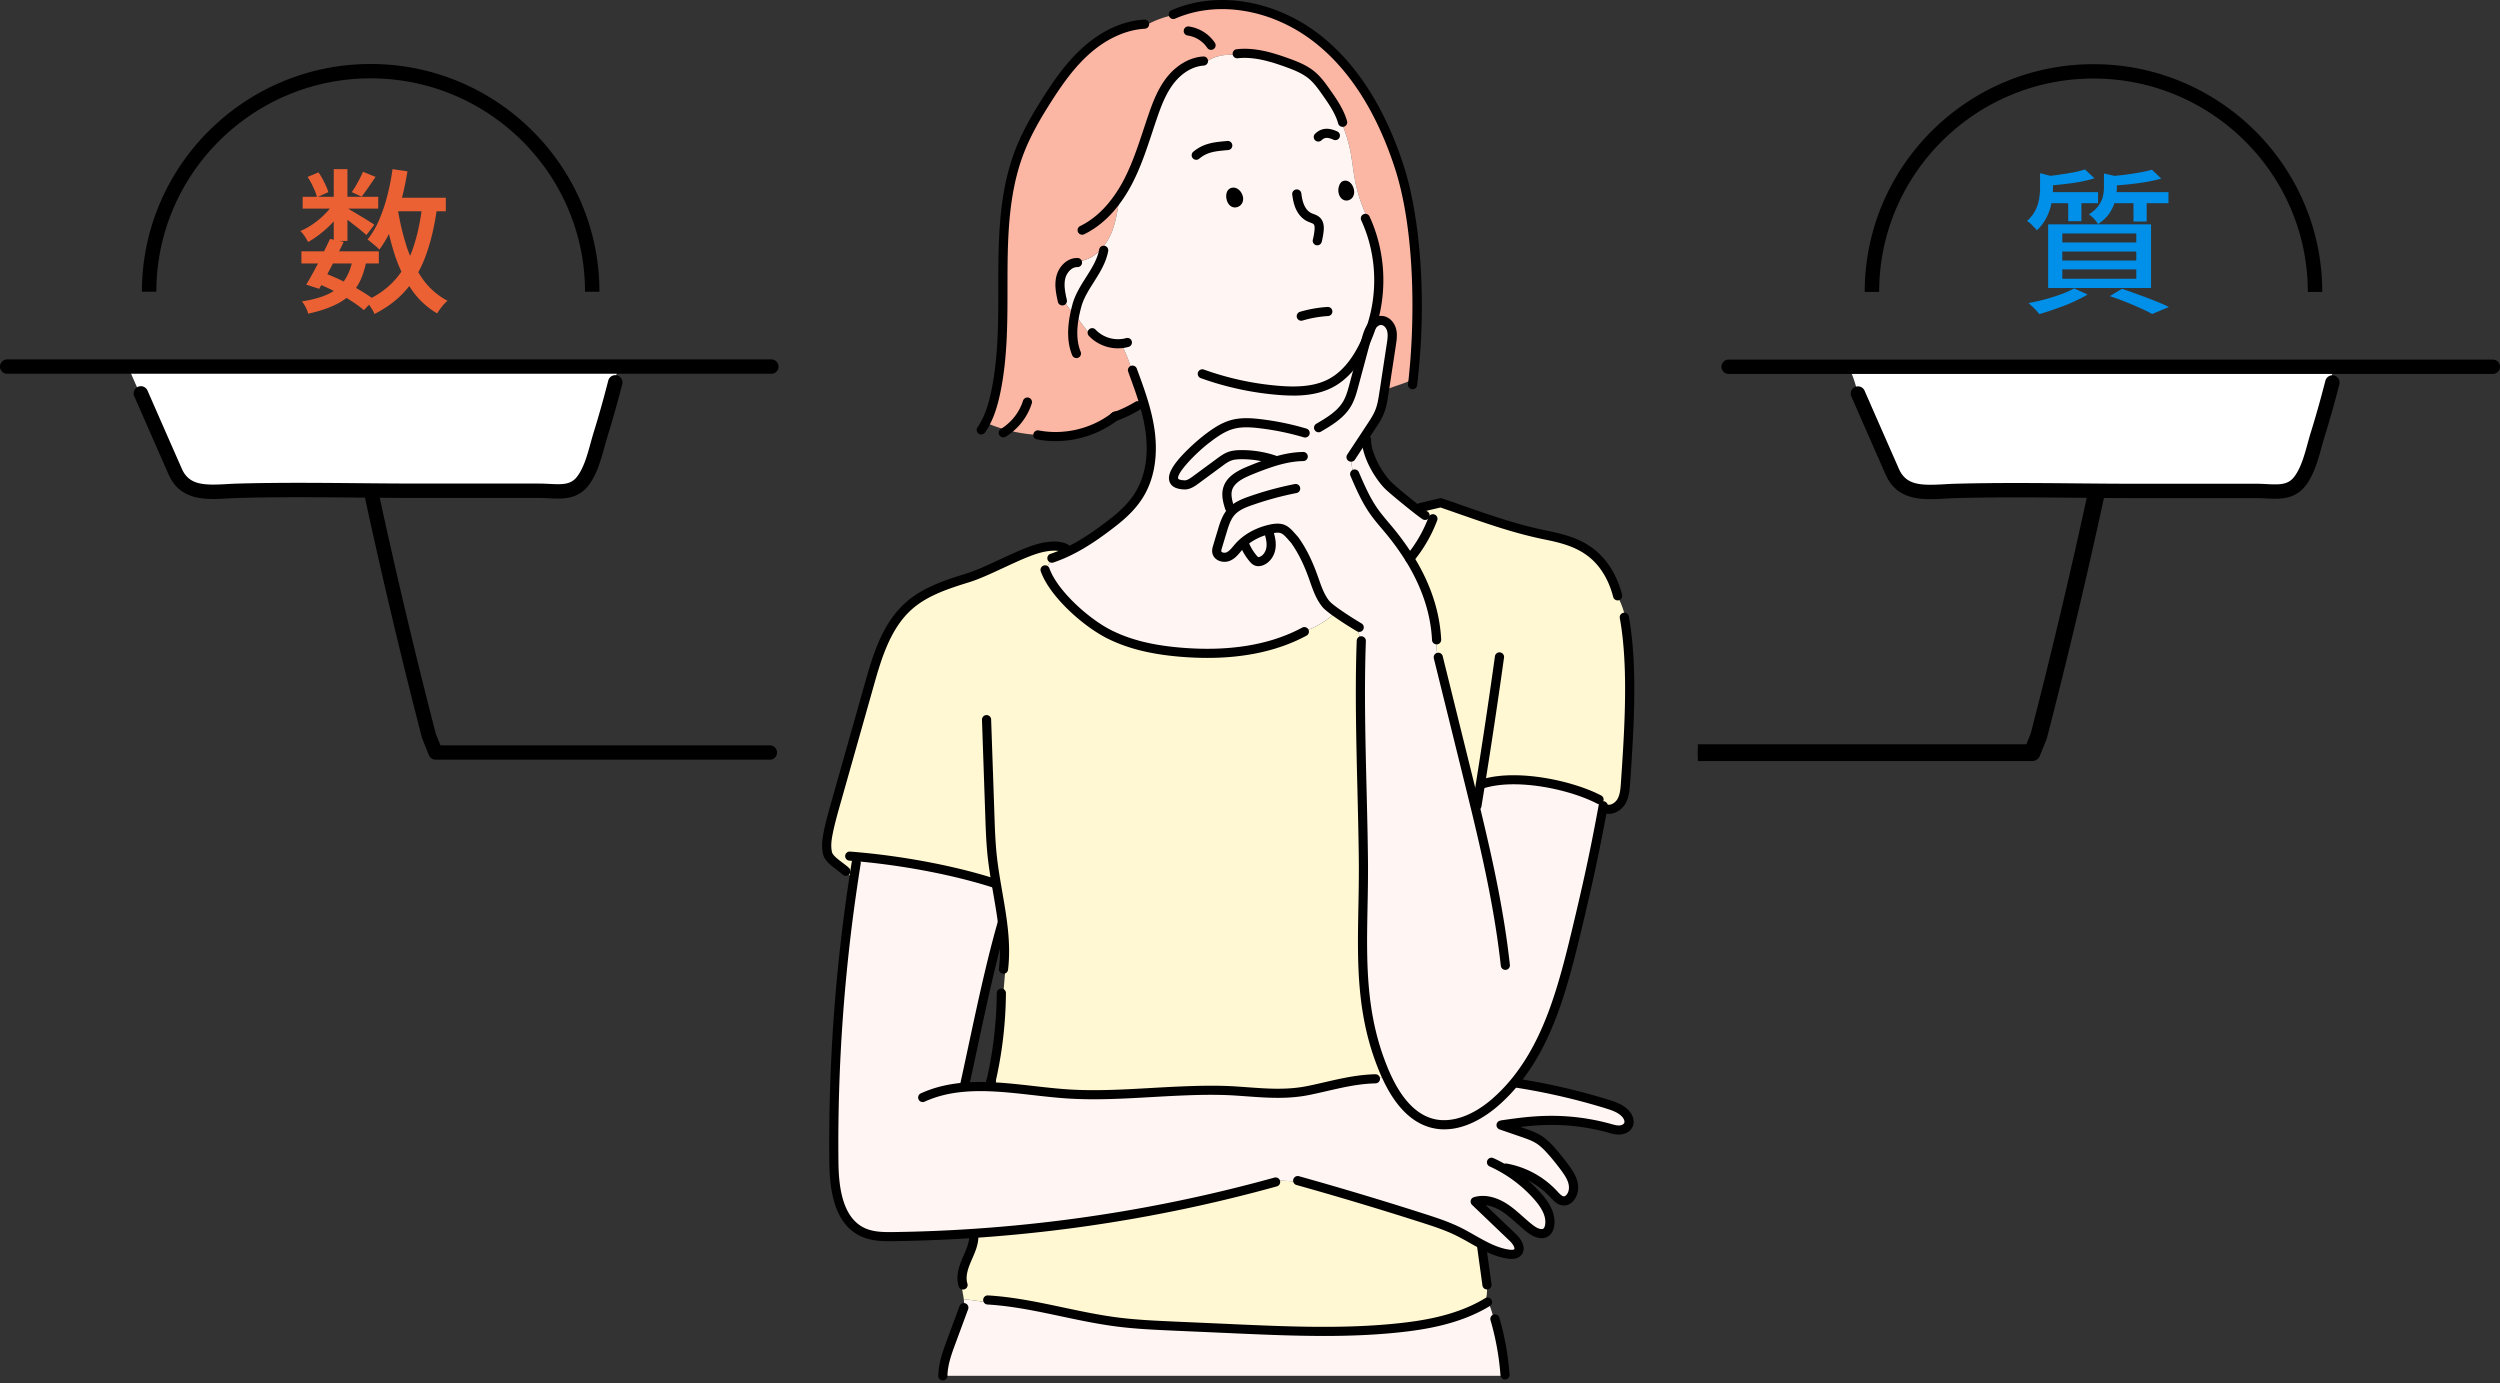 <svg width="403" height="223" fill="none" xmlns="http://www.w3.org/2000/svg"><rect width="100%" height="100%" fill="#333333" stroke="none"/><g clip-path="url(#clip0_1_992)"><path d="M246.311 174.907c4.29.746 8.536 1.768 12.701 3.047 1.071.331 2.178.702 2.961 1.504.48.488.812 1.231.535 1.86-.229.518-.823.801-1.395.838-.569.033-1.13-.133-1.68-.287a35.123 35.123 0 00-10.006-1.257c-2.064.037-4.113.261-6.155.551-.099.18-.181.375-.236.574l2.47.849c.883.305 1.78.617 2.566 1.121.779.5 1.429 1.176 2.046 1.867a36.34 36.34 0 012.193 2.728c.531.728 1.048 1.5 1.255 2.379.21.878.055 1.889-.594 2.518-.196.183-.436.334-.702.378-.705.111-1.285-.503-1.765-1.029a13.952 13.952 0 00-7.731-4.253l-.133.22a22.105 22.105 0 015.228 4.342c1.163 1.316 2.215 2.981 1.92 4.712-.067.383-.211.776-.51 1.026-.697.577-1.753.121-2.481-.419-1.406-1.044-2.599-2.356-4.046-3.345-1.444-.989-3.275-1.647-4.955-1.14 2.031 1.941 4.061 3.882 6.096 5.823.675.651 1.369 1.757.686 2.401-.339.319-.864.316-1.325.257-1.577-.206-3.02-.849-4.431-1.603-1.222-.654-2.422-1.393-3.655-2.007-1.868-.93-3.862-1.581-5.848-2.217a564.181 564.181 0 00-18.771-5.657 30.1 30.1 0 00-4.102-.353 14.776 14.776 0 00-.816.007l.008.191a242.14 242.14 0 01-48.836 8.297c-4.198.28-8.407.449-12.615.508-1.728.025-3.519.018-5.088-.71-3.936-1.823-4.623-7.017-4.671-11.34-.162-15.3.916-30.611 3.22-45.738.122-.82.247-1.636.38-2.452h.436a22.5 22.5 0 00-.008-.97c7.089.639 15.4 2.146 21.972 4.293l.155-.025c.366 2.172.775 4.341 1.045 6.51l-.111.015c-2.141 7.488-3.95 16.49-5.638 24.262l-.055-.012c-.214.692-.388 1.39-.513 2.1 1.488-.137 2.998-.144 4.523-.078 4.02.177 8.137.868 12.139 1.14 5.989.404 11.974-.18 17.955-.441 3.083-.136 6.173-.217 9.252-.022 4.025.257 7.794.724 11.786-.092 3.315-.677 6.49-1.629 9.876-1.835v-.069a17.936 17.936 0 012.754-.158c1.547 3.308 3.844 6.491 7.333 7.366 3.592.901 7.332-.977 10.123-3.407a27.063 27.063 0 003.434-3.61c.613.264 1.226.525 1.835.786l-.011.056zm-6.402 35.01c.388.864.676 1.772.864 2.699l.203-.037a44.093 44.093 0 011.639 9.05v.147h-90.622c.026-1.893.69-3.716 1.344-5.488.498-1.345.993-2.687 1.491-4.029.107-.033.177-.14.229-.239.406-.783.417-1.698.307-2.581a38.64 38.64 0 013.78.541l.078-.427c7.007.408 13.797 2.64 20.764 3.54 3.087.401 6.203.537 9.312.677 3.212.14 6.428.283 9.64.426 8.828.39 17.692.78 26.483-.147 4.763-.503 9.596-1.433 13.779-3.808.192-.11.384-.224.572-.338l.137.014z" fill="#FFF6F3"/><path d="M257.022 128.511c-4.7-2.18-12.144-3.544-17.132-2.393l.023.096a2.468 2.468 0 00-1.385.9c-.148.923-.299 1.849-.45 2.772l.129.026a9.84 9.84 0 00-.159.977l-.037.008c-.535-2.213-1.082-4.426-1.628-6.635-1.506-6.106-3.017-12.209-4.527-18.311l-.177.008a36.924 36.924 0 00-.24-2.802l.144-.018c-.232-4.79-1.894-9.069-4.164-12.804-.056-.092-.115-.183-.17-.275h.007a22.588 22.588 0 003.423-5.673 2.97 2.97 0 00-1.008-1.242l.048-.063c-.211-.14-.573-.408-1.023-.753.34-.228.683-.46 1.023-.691l2.521-.596c5.668 1.934 10.999 4.004 16.936 5.21 3.858.782 7.137 1.793 9.522 5.194.982 1.4 1.639 2.959 2.068 4.602l-.063.033a11.361 11.361 0 011.488 5.724c.982 7.675.339 17.049-.163 24.445-.07 1.004-.147 2.048-.653 2.923-.502.871-1.562 1.514-2.526 1.209l-.48-.088-.144.776-.136-.026c.081-.419-.048-.864-.273-1.232-.24-.389-.584-.709-.92-1.022l.126-.279z" fill="#FFF8D2"/><path d="M220.219 70.003a6.32 6.32 0 01.233 2l-.056.022c.425 2.154 1.891 4.654 3.249 6.095.632.672 3.412 2.948 5.051 4.209.45.345.812.614 1.023.753l-.048.063a2.97 2.97 0 011.008 1.242 22.5 22.5 0 01-3.423 5.669h-.007a41.932 41.932 0 00-3.087-4.301c-.901-1.107-1.868-2.162-2.688-3.33-1.303-1.853-2.204-3.945-3.101-6.026l-.166.044c-.24-.907-.425-1.826-.44-2.753h.023c.808-1.228 1.617-2.456 2.425-3.687h.004zm-15.544 16.259c.218.757.325 1.563.152 2.33-.185.799-.713 1.552-1.485 1.846-.236.088-.505.133-.749.055-.251-.084-.44-.286-.609-.492a8.746 8.746 0 01-1.37-2.272l-.451-.07c.156-.15.322-.294.491-.43 1.127-.915 2.5-1.544 3.962-1.9.07-.019.14-.033.207-.048a7.559 7.559 0 01-.148.981zm-31.036-43.943l.536-.258c1.266-.19 2.355-.864 3.238-1.79l.502.066c-.602 3.298-3.504 5.772-4.349 9.018-.089.342-.196.76-.296 1.235a5.397 5.397 0 01-2.108-3.415l-.17.026c-.136-.842-.184-1.691.022-2.515.31-1.228 1.359-2.367 2.625-2.367z" fill="#FFF6F3"/><path d="M167.307 70.106a24.903 24.903 0 01-4.929-.776 23.91 23.91 0 01-3.489-1.209c.798-1.518 1.271-3.202 1.625-4.885 2.692-12.823-.882-26.71 3.884-38.922 1.134-2.9 2.71-5.61 4.386-8.239 1.85-2.904 3.855-5.756 6.447-8.032 2.588-2.272 5.826-3.951 9.274-4.143l.133.228a15.44 15.44 0 014.523-1.705l-.022-.096c7.569-3.327 16.788-1.154 23.279 3.955 6.487 5.11 10.563 12.72 13.125 20.55 3.19 9.76 3.404 23.883 2.263 34.293-1.469.769-3.16 1.103-4.656 1.835.377-2.493.757-4.989 1.138-7.485.114-.757.229-1.54.037-2.282-.192-.743-.772-1.441-1.536-1.53-.44-.051-.82.089-1.145.342a9.934 9.934 0 01-.033-1.242c1.226-5.169.731-10.712-1.507-15.568l.296-.14a25.104 25.104 0 01-2.038-6.327c-.244-1.349-.377-2.716-.628-4.062a23.642 23.642 0 00-1.477-4.874l.174-.077c-.502-1.783-1.588-3.338-2.655-4.853-.672-.955-1.355-1.922-2.245-2.68-1.166-.992-2.625-1.573-4.068-2.091-2.577-.93-5.298-1.735-8.023-1.43l-.008.176a11.299 11.299 0 00-2.145.06c-1.255.165-2.507.653-3.367 1.576l-.059-.628c-2.075.18-3.943 1.474-5.224 3.117-1.307 1.68-2.09 3.698-2.784 5.709-1.215 3.51-2.23 7.11-3.917 10.421a23.247 23.247 0 01-1.389 2.379c-.314 1.853-.539 3.724-1.159 5.495-.425 1.203-1.093 2.379-1.975 3.305-.883.927-1.972 1.6-3.238 1.79l-.536.258c-1.266 0-2.315 1.14-2.625 2.367-.206.824-.158 1.673-.022 2.515l.17-.026a5.397 5.397 0 002.108 3.415c.03.022.063.048.096.07.044.162.148.32.248.463a43.593 43.593 0 001.716 2.29c.329.408.687.827 1.186.993l.166-.206a5.79 5.79 0 004.043 1.19 25.075 25.075 0 011.731 4.283l.092-.029c.676 1.83 1.355 3.669 1.902 5.544l-1.056.209a19.824 19.824 0 01-3.345 1.632c-.129.048-.262.1-.391.15h-.004c-3.456 2.655-8.064 3.747-12.347 2.927z" fill="#FCB7A4"/><path d="M204.823 85.28c-.067.016-.137.03-.207.049-1.462.356-2.835.985-3.962 1.9-.169.136-.335.28-.491.43l.451.07c.336.82.801 1.588 1.37 2.272.169.206.358.408.609.492.244.078.513.034.749-.055.772-.294 1.3-1.047 1.485-1.845.173-.768.066-1.574-.152-2.33a7.59 7.59 0 00.148-.982zm39.664 88.785a27.063 27.063 0 01-3.434 3.61c-2.791 2.429-6.531 4.308-10.123 3.407-3.489-.875-5.786-4.058-7.333-7.366a24.971 24.971 0 01-.513-1.155c-4.689-11.204-3.183-21.696-3.301-33.83-.114-11.264-.746-23.7-.354-34.985-.233-.945-.462-1.894-.691-2.842a54.546 54.546 0 01-3.474-2.268l-.31.408a13.827 13.827 0 01-4.711 2.724l.018.051c-5.892 3.173-12.856 3.856-19.535 3.346-4.116-.313-8.259-1.078-11.94-2.934-3.511-1.772-8.458-6.08-10.101-9.833a2.335 2.335 0 01.24-1.22c.258-.523.66-.953 1.089-1.354a21.603 21.603 0 002.274-.966c2.5-1.214 4.8-2.838 7.015-4.551 1.695-1.305 3.282-2.794 4.386-4.621 1.798-2.974 2.171-6.625 1.724-10.062-.195-1.503-.539-2.98-.963-4.436-.547-1.875-1.226-3.713-1.902-5.544l-.092.03a25.071 25.071 0 00-1.731-4.283 5.79 5.79 0 01-4.043-1.191l-.166.206c-.499-.166-.857-.585-1.186-.993a43.593 43.593 0 01-1.716-2.29c-.1-.143-.204-.302-.248-.463-.033-.022-.066-.048-.096-.07.1-.474.207-.893.296-1.235.845-3.246 3.747-5.72 4.349-9.018l-.502-.066c.882-.926 1.55-2.102 1.975-3.305.62-1.772.845-3.643 1.159-5.495a23.31 23.31 0 001.389-2.379c1.687-3.312 2.702-6.91 3.917-10.421.694-2.011 1.477-4.03 2.784-5.71 1.281-1.642 3.149-2.936 5.224-3.117l.059.63c.86-.924 2.112-1.412 3.367-1.578.709-.096 1.429-.1 2.145-.059l.008-.176c2.725-.305 5.446.5 8.023 1.43 1.443.518 2.902 1.099 4.068 2.091.89.758 1.573 1.724 2.245 2.68 1.067 1.515 2.153 3.07 2.655 4.853l-.174.077a23.641 23.641 0 011.477 4.874c.251 1.346.384 2.713.628 4.062a25.105 25.105 0 002.038 6.327l-.296.14c2.238 4.856 2.733 10.4 1.507 15.568a22.931 22.931 0 01-.521 1.856c-.362.533-.616 1.21-.782 1.82-.056.21-.111.419-.17.628a22.61 22.61 0 00.952-2.448 2.72 2.72 0 01.554-.614c.325-.254.705-.393 1.145-.342.764.089 1.344.787 1.536 1.53.192.742.077 1.525-.037 2.282a5621.602 5621.602 0 00-1.208 7.937c-.151.978-.302 1.96-.661 2.882-.343.882-.867 1.684-1.392 2.474-.269.412-.542.823-.812 1.235-.808 1.232-1.617 2.46-2.425 3.687h-.023c.015.927.2 1.846.44 2.754l.166-.045c.897 2.081 1.798 4.173 3.101 6.025.82 1.17 1.787 2.224 2.688 3.331a41.57 41.57 0 013.087 4.305c.055.091.114.183.17.275 2.27 3.735 3.932 8.014 4.164 12.804l-.144.018c.115.93.196 1.864.24 2.802l.177-.008c1.51 6.102 3.021 12.205 4.527 18.311.546 2.209 1.093 4.422 1.628 6.635l.037-.007c.037-.328.089-.655.159-.978l-.129-.026c.151-.923.302-1.849.45-2.772a2.468 2.468 0 011.385-.9l-.023-.096c4.988-1.151 12.432.213 17.132 2.393l-.126.279c.336.313.68.633.92 1.022.225.368.354.813.273 1.232l.136.026c-1.255 6.797-2.355 11.701-4.009 18.645-2.038 8.554-4.357 17.589-9.729 24.35zM217.228 31.552c.739-.32.082-1.912-.476-1.673-.118.051-.244.474-.266.654-.055.493.229 1.24.742 1.019zm-17.94 1.106c.868-.375.026-1.926-.631-1.643-.14.059-.218.232-.244.445-.066.58.27 1.46.875 1.198z" fill="#FFF6F3"/><path d="M160.584 142.396l-.155.025c-6.572-2.146-14.883-3.654-21.972-4.293.011.327.011.65.008.974h-.436a169.11 169.11 0 00-.38 2.448l-.163-.026a6.505 6.505 0 01-1.369-1.275c-.875-.75-2.463-1.662-2.714-2.687-.273-1.122-.103-2.305.129-3.438.329-1.599.775-3.172 1.219-4.745l5.383-19.031c1.314-4.636 2.791-9.543 6.42-12.727 2.655-2.33 6.14-3.437 9.518-4.488 2.991-.926 7.835-3.636 10.826-4.566 0 0 3.149-1.095 4.881-.154l.051-.055c.17.15.321.32.458.5-.738.364-1.495.687-2.274.966-.429.401-.831.831-1.089 1.353a2.335 2.335 0 00-.24 1.22c1.643 3.754 6.59 8.062 10.101 9.834 3.681 1.856 7.824 2.621 11.94 2.934 6.679.511 13.643-.173 19.535-3.346l-.018-.047a13.902 13.902 0 004.711-2.728l.31-.408a54.584 54.584 0 003.474 2.268c.229.948.458 1.897.691 2.842-.392 11.285.24 23.721.354 34.985.118 12.134-1.388 22.626 3.301 33.83.159.386.332.772.513 1.155a18.017 18.017 0 00-2.758.158v.069c-3.382.206-6.557 1.158-9.872 1.835-3.992.816-7.761.349-11.786.092-3.079-.195-6.169-.114-9.252.022-5.981.261-11.966.845-17.955.441-4.002-.272-8.119-.963-12.139-1.14a11.009 11.009 0 01-.074-.922 65.96 65.96 0 001.58-11.389 4.8 4.8 0 00.185-.853c.14-.963.221-1.933.299-2.904.092-1.11.184-2.22.273-3.334l-.284-.029c.229-2.287.099-4.573-.185-6.856-.27-2.169-.679-4.338-1.045-6.51zm-5.28 66.632c-.162-1.008-.424-2.015-.328-3.029h.103c.008-.993.369-2.011.768-2.941.325-.754.68-1.518.908-2.305.015-.64.03-1.283.048-1.923a242.14 242.14 0 0048.836-8.297l-.008-.191c.27-.011.543-.011.816-.007a30.1 30.1 0 014.102.353 564.181 564.181 0 0118.771 5.657c1.986.636 3.98 1.287 5.848 2.217 1.233.614 2.433 1.353 3.655 2.007.011.482.063.96.159 1.43h.015l.532 3.842h-.008c.211 1.481.395 3.091-.321 4.4-4.183 2.375-9.016 3.305-13.779 3.808-8.791.927-17.656.537-26.483.147-3.212-.143-6.428-.287-9.64-.426-3.109-.14-6.225-.276-9.312-.677-6.967-.9-13.757-3.132-20.764-3.54l-.078.427a38.616 38.616 0 00-3.781-.541 6.158 6.158 0 00-.059-.411z" fill="#FFF8D2"/><path d="M199.074 33.441c-.251 0-.498-.08-.712-.239-.539-.397-.753-1.22-.683-1.827v-.003c.081-.684.469-.942.69-1.034.687-.294 1.492.13 1.865.99.365.841.092 1.687-.654 2.006-.166.074-.34.107-.509.107h.003zm17.97-1.114c-.237 0-.469-.077-.669-.224-.513-.379-.686-1.121-.624-1.65v-.008c.019-.165.148-.996.702-1.239.628-.268 1.307.1 1.654.897.395.912.148 1.805-.587 2.125-.159.066-.318.1-.476.1zm-4.697 7.22a.734.734 0 01-.716-.912c.118-.47.203-.952.259-1.437.062-.548.022-.89-.13-1.051-.103-.107-.325-.191-.557-.28a5.874 5.874 0 01-.44-.18c-.775-.364-1.432-1.058-1.846-1.96-.365-.782-.513-1.635-.609-2.363a.735.735 0 01.639-.823.737.737 0 01.827.636c.081.617.199 1.327.484 1.937.269.584.672 1.026 1.133 1.242.107.048.218.092.332.133.344.128.772.287 1.108.643.628.662.602 1.588.528 2.232a12.674 12.674 0 01-.295 1.62.74.74 0 01-.717.56v.003zm-2.58 12.157a.74.74 0 01-.709-.526.738.738 0 01.498-.915 20.06 20.06 0 014.442-.783.737.737 0 01.782.687.736.736 0 01-.69.78 18.377 18.377 0 00-4.109.724.698.698 0 01-.211.029l-.003.004zm-16.932-25.942a.738.738 0 01-.477-1.302c1.662-1.378 3.305-1.532 5.21-1.709l.277-.026a.737.737 0 01.805.662.736.736 0 01-.665.802l-.281.025c-1.86.173-3.09.287-4.4 1.375a.74.74 0 01-.473.17l.004.003zm19.679-2.941a.735.735 0 01-.514-1.265c1.241-1.187 2.555-.823 3.563-.37a.729.729 0 01.369.97.737.737 0 01-.978.367c-.938-.419-1.421-.397-1.931.092a.748.748 0 01-.513.206h.004zm-38.993 34.9a.74.74 0 01-.683-.455c-.76-1.838-.856-4.132-.291-6.823.103-.485.21-.908.302-1.268.429-1.651 1.337-3.088 2.216-4.474.941-1.489 1.831-2.897 2.123-4.489a.737.737 0 01.86-.592.735.735 0 01.594.857c-.343 1.875-1.351 3.467-2.326 5.01-.856 1.353-1.665 2.633-2.034 4.059-.089.342-.192.746-.288 1.202-.506 2.397-.432 4.4.21 5.963a.735.735 0 01-.683 1.014v-.004zm6.698-1.569a6.527 6.527 0 01-3.995-1.371 6.105 6.105 0 01-.705-.648.735.735 0 01.04-1.04.74.74 0 011.045.04c.17.18.347.346.536.49a5.012 5.012 0 003.522 1.036c.292-.022.58-.073.864-.158a.738.738 0 01.915.5.734.734 0 01-.502.912c-.38.11-.768.18-1.155.21a5.775 5.775 0 01-.562.025l-.003.004zm-8.968-6.919a.736.736 0 01-.72-.573c-.096-.43-.196-.89-.27-1.342-.181-1.106-.17-2 .033-2.808.366-1.452 1.632-2.923 3.342-2.923h.055a.74.74 0 01.739.735.74.74 0 01-.739.736h-.055c-.909 0-1.684.919-1.909 1.812-.151.61-.155 1.316-.007 2.217.066.415.158.83.254 1.253a.736.736 0 01-.72.897l-.003-.004zm3.19-11.399a.734.734 0 01-.325-1.393c2.208-1.07 4.161-2.879 5.815-5.371.472-.706.912-1.46 1.347-2.308 1.274-2.5 2.182-5.243 3.057-7.89.27-.812.539-1.628.82-2.436.657-1.908 1.481-4.1 2.898-5.919 1.544-1.978 3.637-3.217 5.745-3.4l.141-.011a.741.741 0 01.797.672.738.738 0 01-.676.794l-.136.011c-1.695.147-3.412 1.18-4.7 2.835-1.281 1.643-2.049 3.698-2.67 5.495-.277.805-.546 1.61-.812 2.42-.893 2.701-1.82 5.495-3.146 8.094-.461.9-.93 1.706-1.432 2.456-1.794 2.712-3.951 4.69-6.399 5.881a.72.72 0 01-.324.074v-.004zm41.986-17.384a.737.737 0 01-.709-.537c-.476-1.683-1.528-3.18-2.547-4.628-.635-.904-1.296-1.842-2.119-2.544-1.09-.926-2.493-1.474-3.84-1.96-2.474-.892-5.118-1.679-7.691-1.389a.735.735 0 01-.816-.647.739.739 0 01.65-.812c2.876-.324 5.715.515 8.359 1.47 1.473.53 3.02 1.136 4.297 2.224.968.824 1.68 1.838 2.371 2.816 1.041 1.474 2.219 3.15 2.761 5.077a.736.736 0 01-.712.934l-.004-.004zM195.22 8.036a.73.73 0 01-.617-.33 4.6 4.6 0 00-3.157-1.982.735.735 0 11.207-1.456 6.1 6.1 0 014.183 2.628.732.732 0 01-.613 1.14h-.003z" fill="#000"/><path d="M227.707 62.743c-.03 0-.056 0-.085-.004a.733.733 0 01-.65-.812l.099-.879c1.027-9.381 1.06-23.913-2.23-33.985-2.942-8.988-7.277-15.785-12.881-20.2-6.812-5.363-15.655-6.878-22.522-3.86a.74.74 0 01-.975-.375.734.734 0 01.377-.97c7.362-3.239 16.799-1.647 24.035 4.05 5.838 4.6 10.338 11.632 13.369 20.9 2.205 6.741 3.966 19.372 2.297 34.602l-.1.886a.736.736 0 01-.731.65l-.003-.003z" fill="#000"/><path d="M208.452 63.765c-.867 0-1.698-.048-2.466-.11a48.44 48.44 0 01-12.424-2.699.733.733 0 01-.443-.94.737.737 0 01.945-.442 46.963 46.963 0 0012.04 2.617c2.396.195 5.468.254 7.971-1.029 1.957-1 3.633-2.867 4.985-5.547.162-.32.288-.584.395-.834.354-.772.664-1.566.926-2.379.192-.58.359-1.187.506-1.797 1.204-5.077.687-10.437-1.458-15.094a.734.734 0 01.362-.974.74.74 0 01.978.36c2.282 4.952 2.832 10.65 1.554 16.042a26.27 26.27 0 01-.535 1.915 24.328 24.328 0 01-.982 2.526 17.09 17.09 0 01-.425.897c-1.495 2.963-3.389 5.047-5.626 6.194-1.998 1.026-4.243 1.301-6.303 1.301v-.007zm-50.271 6.267a.732.732 0 01-.606-1.15c.24-.35.458-.706.657-1.096.658-1.253 1.137-2.701 1.558-4.701 1.138-5.426 1.141-11.168 1.141-16.723 0-7.48.004-15.215 2.777-22.317 1.233-3.154 2.942-6 4.452-8.367 1.809-2.841 3.862-5.8 6.583-8.19 2.101-1.845 5.494-4.091 9.722-4.327a.74.74 0 01.779.695.737.737 0 01-.698.776c-2.972.165-6.107 1.57-8.828 3.959-2.581 2.268-4.56 5.124-6.31 7.874-1.469 2.305-3.134 5.073-4.323 8.11-2.673 6.844-2.673 14.439-2.677 21.784 0 5.628 0 11.447-1.174 17.023-.45 2.14-.971 3.706-1.691 5.077a10.54 10.54 0 01-.753 1.254.743.743 0 01-.609.32zm3.551.468a.747.747 0 01-.635-.357.73.73 0 01.255-1.008 6.2 6.2 0 00.583-.393 8.284 8.284 0 002.976-4.15.741.741 0 01.927-.482.736.736 0 01.484.923 9.755 9.755 0 01-4.209 5.363.754.754 0 01-.381.107v-.004zm17.929-2.589a.736.736 0 01-.591-.29.728.728 0 01.144-1.026h.008c.048-.04.1-.077.151-.12a.744.744 0 011.038.106.734.734 0 01-.107 1.033c-.063.051-.13.099-.192.147a.748.748 0 01-.447.147l-.004.003z" fill="#000"/><path d="M170.139 71.11c-.997 0-1.993-.092-2.972-.28a.74.74 0 01-.587-.86.742.742 0 01.864-.585c4.076.78 8.47-.26 11.756-2.786a.746.746 0 011.037.132.738.738 0 01-.133 1.033c-2.828 2.173-6.398 3.346-9.965 3.346z" fill="#000"/><path d="M169.574 90.714a.734.734 0 01-.228-1.434c.136-.044.269-.092.402-.14a20.491 20.491 0 002.212-.94c2.617-1.272 4.951-2.974 6.889-4.474 1.961-1.511 3.297-2.915 4.205-4.419 1.953-3.231 1.961-6.995 1.625-9.587-.174-1.338-.48-2.753-.942-4.327-.535-1.834-1.214-3.672-1.868-5.451l-.015-.044a.74.74 0 011.389-.507l.014.043c.665 1.802 1.352 3.666 1.902 5.548.48 1.647.801 3.132.986 4.547.365 2.823.347 6.944-1.824 10.535-1.008 1.666-2.459 3.199-4.567 4.823-1.998 1.544-4.409 3.305-7.145 4.632a22.38 22.38 0 01-2.348.996c-.14.056-.303.11-.461.162a.713.713 0 01-.229.037h.003zm21.404-11.819h-.071c-1.318-.04-2.123-.474-2.388-1.29-.34-1.051.38-2.466 2.27-4.452a32.675 32.675 0 013.223-2.933c1.307-1.004 2.722-2.018 4.368-2.485 1.614-.46 3.279-.353 4.841-.165 2.492.294 4.973.805 7.376 1.518a.738.738 0 01.499.915.741.741 0 01-.92.496 42.855 42.855 0 00-7.133-1.466c-1.41-.17-2.898-.269-4.26.121-1.4.397-2.629 1.283-3.873 2.235-2.16 1.658-5.273 4.878-4.985 5.768.022.066.248.246 1.03.272.447.03 1.038-.42 1.503-.765l3.688-2.716c.554-.408 1.182-.872 1.935-1.125.628-.213 1.274-.254 1.879-.265a17.213 17.213 0 015.675.882.732.732 0 01.462.934.74.74 0 01-.938.46 14.876 14.876 0 00-1.839-.493 15.41 15.41 0 00-3.337-.313c-.48.011-.99.04-1.433.188-.535.18-1.041.551-1.529.912l-3.681 2.713c-.601.448-1.421 1.062-2.366 1.062l.004-.008zm26.808-4.47a.739.739 0 01-.617-1.14l.262-.4 2.164-3.286.812-1.236c.469-.705.997-1.503 1.322-2.338.329-.845.469-1.76.62-2.723v-.037c.026-.144.048-.287.074-.43.373-2.478.753-4.974 1.134-7.47.103-.68.21-1.382.051-1.989-.114-.448-.465-.93-.904-.981-.133-.015-.344-.015-.606.19a1.937 1.937 0 00-.398.45c-.27.396-.506.948-.68 1.599-.055.209-.111.422-.17.635l-.24.894c-.546 2.033-1.093 4.07-1.643 6.106-.273 1.029-.587 2.202-1.211 3.246-1.141 1.907-3.086 3.047-4.803 4.054a.737.737 0 11-.75-1.268c1.566-.919 3.338-1.956 4.287-3.54.521-.871.805-1.934 1.052-2.875.55-2.04 1.097-4.073 1.647-6.106l.244-.9c.059-.214.114-.42.169-.625.155-.566.432-1.379.887-2.044.217-.32.457-.58.708-.78.506-.393 1.09-.566 1.688-.492 1.159.132 1.923 1.14 2.163 2.077.233.897.096 1.787-.022 2.573-.38 2.496-.76 4.992-1.137 7.485-.026.147-.044.28-.063.411l-.007.037c-.155 1.007-.314 2.044-.702 3.04-.384.982-.956 1.85-1.465 2.614l-.809 1.231c-.72 1.1-1.444 2.195-2.164 3.29l-.262.401a.728.728 0 01-.616.331l-.015-.004z" fill="#000"/><path d="M198.199 82.582a.736.736 0 01-.705-.525c-.292-.967-.653-2.173-.325-3.375.499-1.856 2.271-2.805 4.117-3.555a51.822 51.822 0 013.26-1.224c2.082-.687 3.84-1.022 5.523-1.047h.011c.403 0 .732.32.739.724a.737.737 0 01-.727.746c-1.533.026-3.146.335-5.084.974a49.3 49.3 0 00-3.165 1.188c-1.491.606-2.913 1.334-3.245 2.573-.218.801.067 1.739.314 2.57a.734.734 0 01-.495.915.723.723 0 01-.214.033l-.004.004zm4.66 8.688a1.67 1.67 0 01-.491-.074c-.436-.147-.728-.449-.957-.728a9.547 9.547 0 01-1.484-2.46.74.74 0 011.37-.555c.306.75.727 1.449 1.255 2.081.048.059.196.239.277.265.019.007.107.007.255-.048.476-.18.879-.702 1.023-1.324.125-.55.077-1.194-.141-1.963l-.011-.044a.75.75 0 01.465-.944.73.73 0 01.931.452c.015.048.029.1.04.15.285 1 .336 1.875.155 2.673-.254 1.106-1 2.01-1.942 2.371a2.12 2.12 0 01-.745.143v.004z" fill="#000"/><path d="M219.104 101.86a.736.736 0 01-.377-.103l-.081-.048a55.88 55.88 0 01-3.814-2.474c-1.17-.842-1.536-1.231-1.709-1.456-.949-1.183-1.448-2.599-1.928-3.966-.066-.195-.136-.39-.206-.581-.849-2.367-1.765-4.19-2.876-5.738l-.229-.261c-1.163-1.327-1.37-1.566-2.902-1.232l-.037.008-.141.033c-1.421.345-2.691.955-3.681 1.757a7.122 7.122 0 00-.893.853 10.15 10.15 0 00-.262.305c-.432.514-.923 1.095-1.647 1.415a2.335 2.335 0 01-1.964-.044c-.484-.246-.812-.654-.919-1.15-.107-.49.025-.938.125-1.265.251-.842.506-1.691.761-2.533.321-1.073.723-2.408 1.654-3.419.941-1.022 2.248-1.536 3.404-1.937a53.155 53.155 0 017.336-1.993.736.736 0 11.284 1.445 51.937 51.937 0 00-7.133 1.941c-1.03.357-2.093.772-2.802 1.54-.65.706-.975 1.67-1.329 2.85-.255.841-.51 1.687-.761 2.528-.051.177-.125.412-.099.534.007.025.018.091.144.154.195.1.487.103.694.011.413-.184.753-.588 1.115-1.018.092-.11.184-.217.277-.324.151-.176.324-.356.539-.562a7.32 7.32 0 01.539-.47c1.155-.938 2.625-1.648 4.249-2.041.056-.015.122-.03.185-.044l.037-.007c2.389-.526 3.12.312 4.334 1.702l.251.283.045.055c1.2 1.669 2.182 3.613 3.086 6.128l.211.592c.461 1.308.897 2.547 1.691 3.54.088.11.391.437 1.417 1.176a54.513 54.513 0 003.423 2.235c.114.074.199.121.273.165l.093.056a.734.734 0 01-.377 1.367v-.007zm12.476 2.014a.74.74 0 01-.739-.698c-.203-4.169-1.569-8.363-4.058-12.458l-.169-.276a40.96 40.96 0 00-3.028-4.22 55.11 55.11 0 00-.845-1.011c-.635-.75-1.293-1.53-1.876-2.36-1.344-1.908-2.271-4.058-3.168-6.14a.741.741 0 01.384-.973.736.736 0 01.968.378l.007.019c.868 2.01 1.765 4.091 3.02 5.874.546.78 1.182 1.53 1.794 2.257.288.342.58.684.861 1.033a42.04 42.04 0 013.142 4.382l.177.283c2.618 4.305 4.054 8.727 4.268 13.146a.737.737 0 01-.702.768h-.036v-.004zm-36.955 2.18c-1.285 0-2.603-.051-3.958-.154-5.017-.383-8.898-1.338-12.217-3.011-3.692-1.864-8.735-6.29-10.445-10.197a6.258 6.258 0 01-.232-.585.733.733 0 01.45-.937.74.74 0 01.942.448c.055.158.118.32.192.482 1.532 3.5 6.284 7.723 9.761 9.477 3.139 1.584 6.846 2.492 11.664 2.856 7.594.581 14.03-.515 19.129-3.261a.74.74 0 011 .298.732.732 0 01-.299.996c-4.43 2.386-9.795 3.588-15.983 3.588h-.004zm38.217 75.999a8.431 8.431 0 01-2.093-.258c-3.15-.79-5.782-3.404-7.824-7.771a28.852 28.852 0 01-.528-1.187c-3.758-8.984-3.596-17.568-3.422-26.655.044-2.412.092-4.904.066-7.448-.037-3.705-.133-7.624-.225-11.418-.192-7.87-.391-16.009-.129-23.6l.015-.434c.011-.404.35-.739.756-.717a.737.737 0 01.72.754l-.014.441c-.263 7.554-.063 15.671.129 23.523.092 3.798.188 7.724.225 11.44.026 2.566-.022 5.069-.07 7.488-.17 8.929-.329 17.362 3.312 26.067.144.353.306.717.498 1.125 1.846 3.948 4.15 6.29 6.845 6.966 2.825.71 6.273-.474 9.459-3.25a26.822 26.822 0 003.342-3.51c5.095-6.411 7.354-14.69 9.588-24.064 1.669-6.999 2.743-11.8 4.002-18.608l.144-.775c.015-.081.03-.151.041-.225l.033-.183a.742.742 0 01.861-.589c.402.074.664.46.59.857l-.029.169-.045.243-.144.768c-1.255 6.797-2.381 11.811-4.017 18.682-2.274 9.546-4.585 17.99-9.869 24.637a27.853 27.853 0 01-3.526 3.705c-1.761 1.533-5.01 3.823-8.698 3.823l.007.004z" fill="#000"/><path d="M242.667 156.346a.74.74 0 01-.735-.654c-.938-8.573-2.784-16.899-4.645-24.622-.535-2.21-1.081-4.423-1.628-6.632-1.477-5.992-2.957-11.976-4.441-17.961l-.085-.349a.736.736 0 01.539-.89.739.739 0 01.893.537l.085.349 4.442 17.961c.546 2.209 1.093 4.426 1.628 6.639 1.868 7.771 3.729 16.153 4.674 24.806a.736.736 0 01-.653.813l-.082.003h.008zm18.095-59.563a.736.736 0 01-.713-.551c-.439-1.684-1.078-3.114-1.957-4.367-2.307-3.29-5.604-4.195-9.064-4.893-4.855-.985-9.208-2.511-13.819-4.121-.997-.35-1.994-.698-3.006-1.044l-3.097.735a.743.743 0 01-.89-.544.736.736 0 01.546-.886l3.309-.783a.738.738 0 01.409.019c1.082.367 2.153.742 3.216 1.117 4.564 1.596 8.872 3.103 13.628 4.07 3.766.764 7.358 1.76 9.979 5.492.968 1.378 1.699 3.007 2.179 4.837a.734.734 0 01-.713.92h-.007z" fill="#000"/><path d="M229.715 83.818a.736.736 0 01-.41-.125c-.214-.14-.561-.397-1.063-.783-1.595-1.228-4.456-3.562-5.139-4.29-1.315-1.397-2.954-4.01-3.434-6.455a6.774 6.774 0 01-.137-1.313c0-.422.333-.735.739-.735.406 0 .738.33.738.735 0 .327.037.673.107 1.03.406 2.066 1.85 4.448 3.065 5.734.557.596 3.241 2.805 4.965 4.132.469.36.798.603.983.724a.732.732 0 01-.41 1.346h-.004z" fill="#000"/><path d="M227.252 90.791a.736.736 0 01-.568-1.206 21.64 21.64 0 003.312-5.484c.107-.246.203-.49.295-.735a.742.742 0 01.953-.43c.38.143.575.566.431.948a23.16 23.16 0 01-3.847 6.635.74.74 0 01-.568.268l-.008.004zm10.826 39.83c-.041 0-.078 0-.119-.011a.737.737 0 01-.609-.845 991.145 991.145 0 003.633-23.968.739.739 0 011.466.202 993.108 993.108 0 01-3.19 21.229c-.148.923-.299 1.849-.45 2.776a.739.739 0 01-.728.617h-.003z" fill="#000"/><path d="M257.764 129.614a.73.73 0 01-.344-.085 14.047 14.047 0 00-.716-.353c-4.316-1.999-11.619-3.503-16.651-2.341-.233.051-.458.11-.668.176a.735.735 0 11-.429-1.404c.244-.074.502-.14.768-.202 5.35-1.235 13.067.338 17.608 2.444.269.129.528.254.775.383a.73.73 0 01.31.992.739.739 0 01-.653.394v-.004z" fill="#000"/><path d="M259.344 131.195c-.24 0-.48-.037-.72-.111a.734.734 0 11.447-1.4c.602.191 1.333-.305 1.661-.875.429-.739.491-1.687.558-2.606l.007-.085c.502-7.415 1.13-16.641.163-24.218a44.69 44.69 0 00-.347-2.264.735.735 0 01.594-.857.743.743 0 01.86.592 42.5 42.5 0 01.362 2.345c.986 7.716.355 17.024-.151 24.501l-.008.089c-.073 1.036-.155 2.209-.749 3.238-.51.882-1.551 1.654-2.67 1.654l-.007-.003zm-122.995 9.998a.746.746 0 01-.524-.216 2.434 2.434 0 00-.181-.162c-.21-.18-.465-.371-.731-.574-.927-.694-1.975-1.485-2.226-2.507-.31-1.272-.122-2.558.121-3.757.325-1.58.765-3.146 1.193-4.661l5.42-19.167c1.218-4.301 2.736-9.653 6.642-13.08 2.81-2.466 6.517-3.62 9.788-4.638 1.451-.449 3.426-1.364 5.335-2.25 1.942-.904 3.954-1.834 5.494-2.312.332-.114 3.493-1.166 5.453-.1.358.195.491.64.295.997a.738.738 0 01-1 .294c-1.178-.64-3.493-.07-4.283.202-1.469.456-3.43 1.367-5.331 2.25-1.954.908-3.973 1.845-5.52 2.323-3.127.974-6.675 2.077-9.249 4.338-3.581 3.139-5.032 8.26-6.199 12.373l-5.42 19.164c-.421 1.488-.853 3.032-1.167 4.558-.214 1.033-.376 2.128-.136 3.117.125.515 1.026 1.187 1.68 1.68.288.217.557.419.797.621.093.078.189.162.273.247a.734.734 0 01-.52 1.253l-.004.007z" fill="#000"/><path d="M160.429 143.16a.687.687 0 01-.229-.037c-6.07-1.981-14.222-3.576-21.809-4.26a74.872 74.872 0 00-1.47-.125.733.733 0 11.111-1.463c.491.037.993.077 1.496.125 7.686.695 15.96 2.312 22.13 4.326a.735.735 0 01-.229 1.434z" fill="#000"/><path d="M161.762 156.964c-.03 0-.059 0-.089-.004a.736.736 0 01-.646-.816c.019-.147.037-.301.048-.448.2-1.978.14-4.107-.181-6.695-.203-1.628-.491-3.29-.768-4.9-.092-.525-.181-1.055-.269-1.58a72.262 72.262 0 01-.639-4.379c-.244-2.264-.321-4.591-.391-6.642l-.532-15.465a.738.738 0 011.477-.052l.532 15.465c.066 2.026.144 4.323.384 6.533.136 1.235.328 2.558.623 4.293.089.526.181 1.052.27 1.577.281 1.625.572 3.309.779 4.97.336 2.702.395 4.93.188 7.018-.014.158-.033.32-.051.481a.734.734 0 01-.731.647l-.004-.003zm-2.071 18.347a.732.732 0 01-.72-.89l.07-.305a.739.739 0 011.443.313l-.07.305a.737.737 0 01-.72.581l-.003-.004z" fill="#000"/><path d="M159.761 175.002a.739.739 0 01-.724-.897 65.066 65.066 0 001.643-14.02c0-.405.332-.728.739-.728h.007c.406 0 .735.334.731.742a66.547 66.547 0 01-1.68 14.337.738.738 0 01-.72.573l.004-.007z" fill="#000"/><path d="M143.42 200.08c-1.669 0-3.194-.118-4.634-.783-4.471-2.073-5.051-7.841-5.099-11.999a285.434 285.434 0 013.227-45.855c.122-.819.248-1.639.38-2.459a.735.735 0 01.846-.606.734.734 0 01.609.841c-.133.813-.258 1.625-.38 2.441a283.737 283.737 0 00-3.212 45.624c.04 3.76.528 8.962 4.242 10.682 1.377.636 2.972.669 4.766.64 4.184-.059 8.415-.228 12.579-.507a241.78 241.78 0 0048.688-8.271.74.74 0 01.908.511.73.73 0 01-.513.904 243.253 243.253 0 01-61.639 8.83c-.263.003-.521.007-.776.007h.008z" fill="#000"/><path d="M155.559 175.381a.736.736 0 01-.72-.897c.107-.482.214-.967.321-1.46.3-1.378.602-2.797.912-4.242 1.462-6.826 2.969-13.884 4.737-20.067a.741.741 0 01.912-.508.737.737 0 01.51.908c-1.754 6.136-3.26 13.168-4.715 19.972-.31 1.445-.613 2.864-.912 4.246-.107.493-.214.985-.321 1.467a.74.74 0 01-.72.577l-.004.004z" fill="#000"/><path d="M148.744 177.656a.736.736 0 01-.311-1.404c2.039-.93 4.265-1.493 6.812-1.717 1.396-.128 2.91-.154 4.619-.081 2.252.1 4.556.361 6.783.614 1.772.202 3.603.408 5.375.53 4.468.301 9.027.04 13.44-.21 1.451-.081 2.953-.169 4.43-.232 2.957-.128 6.136-.224 9.33-.022.602.041 1.2.081 1.791.125 3.345.243 6.501.471 9.798-.202.92-.187 1.843-.4 2.736-.606 2.33-.537 4.741-1.092 7.244-1.243.292-.022.602-.033.912-.04h.019c.398 0 .727.316.738.717a.739.739 0 01-.72.753c-.288.007-.568.019-.849.037-2.389.147-4.634.662-7.011 1.209-.905.21-1.835.423-2.773.614-3.497.713-6.753.478-10.201.228-.587-.044-1.182-.084-1.78-.125-3.124-.198-6.254-.106-9.171.022-1.47.063-2.965.151-4.412.232-4.457.253-9.064.518-13.624.209-1.802-.121-3.652-.331-5.442-.533-2.204-.25-4.482-.507-6.683-.603-1.643-.069-3.09-.047-4.423.074-2.378.209-4.445.728-6.328 1.588a.758.758 0 01-.307.066h.008zm94.946 25.284c-.192 0-.37-.018-.532-.037-1.791-.231-3.371-.981-4.685-1.683a68.578 68.578 0 01-1.492-.831 45.995 45.995 0 00-2.145-1.165c-1.75-.872-3.559-1.474-5.745-2.173a571.666 571.666 0 00-18.745-5.65l-1.358-.382a.731.731 0 01-.506-.908.74.74 0 01.912-.508l1.358.383a565.163 565.163 0 0118.797 5.665c1.765.566 3.962 1.268 5.952 2.257.753.375 1.495.797 2.215 1.205.487.276.971.552 1.462.813 1.196.639 2.625 1.32 4.176 1.522.502.062.668-.011.723-.063.034-.033.048-.059.048-.121 0-.291-.31-.801-.742-1.217-2.03-1.937-4.061-3.878-6.092-5.823a.734.734 0 01.299-1.235c2.282-.687 4.483.478 5.586 1.239.827.566 1.573 1.228 2.29 1.867.598.533 1.166 1.041 1.779 1.493.535.397 1.252.706 1.569.445.115-.096.203-.305.255-.585.203-1.198-.365-2.54-1.746-4.102a21.266 21.266 0 00-5.73-4.584c-.451-.25-.931-.493-1.47-.736a.735.735 0 11.613-1.338c.576.261 1.093.522 1.569.787a22.76 22.76 0 016.125 4.897c1.691 1.915 2.378 3.657 2.094 5.319-.111.643-.369 1.136-.761 1.467-.853.702-2.119.555-3.397-.394-.664-.492-1.284-1.044-1.879-1.577-.716-.636-1.392-1.239-2.141-1.753-.96-.658-1.946-1.052-2.851-1.155 1.64 1.566 3.279 3.136 4.922 4.702.362.349 1.2 1.268 1.196 2.287 0 .459-.181.867-.513 1.18-.413.389-.934.488-1.396.488l-.014.004z" fill="#000"/><path d="M252.104 194.327c-.978 0-1.698-.79-2.149-1.283a13.193 13.193 0 00-7.318-4.025.736.736 0 11.266-1.448 14.654 14.654 0 018.145 4.481c.31.338.779.849 1.104.797a.678.678 0 00.31-.187c.399-.386.554-1.103.384-1.812-.181-.769-.661-1.467-1.133-2.118a36.143 36.143 0 00-2.149-2.672c-.654-.732-1.226-1.309-1.891-1.735-.72-.464-1.58-.758-2.407-1.044l-3.533-1.217a.736.736 0 01-.458-.934.741.741 0 01.938-.456l3.537 1.217c.871.302 1.857.643 2.725 1.198.856.548 1.561 1.283 2.196 1.997a38.214 38.214 0 012.242 2.786c.539.735 1.133 1.61 1.377 2.643.291 1.221-.015 2.452-.798 3.213-.336.316-.712.515-1.093.577a1.85 1.85 0 01-.284.022h-.011z" fill="#000"/><path d="M260.965 182.895c-.606 0-1.17-.158-1.676-.302l-.059-.018a33.93 33.93 0 00-9.792-1.228c-1.768.029-3.64.199-6.066.544-.325.048-.62.088-.912.136a.74.74 0 01-.845-.614.734.734 0 01.616-.842c.299-.047.602-.088.897-.132 2.522-.36 4.449-.529 6.281-.562a35.839 35.839 0 0110.216 1.283l.062.018c.491.14.949.268 1.378.243.354-.023.668-.188.76-.401.129-.298-.096-.754-.388-1.051-.642-.659-1.58-.986-2.65-1.317a103.869 103.869 0 00-14.259-3.301.735.735 0 11.232-1.452c.558.089 1.115.18 1.676.283 4.283.747 8.585 1.78 12.79 3.07 1.222.379 2.392.79 3.271 1.695.779.794 1.045 1.841.683 2.668-.321.728-1.096 1.217-2.023 1.276-.063 0-.129.004-.192.004zm-105.72 24.978a.738.738 0 01-.705-.514 4.316 4.316 0 01-.199-1.364c.007-1.169.447-2.338.827-3.228l.155-.353c.266-.613.543-1.246.724-1.867.151-.537.217-1.018.192-1.47a.735.735 0 01.701-.772.73.73 0 01.775.698c.03.614-.051 1.254-.247 1.948-.207.714-.502 1.394-.79 2.048l-.151.349c-.325.761-.702 1.75-.709 2.662 0 .319.04.625.133.908a.736.736 0 01-.702.955h-.004zm-3.252 14.653h-.004a.726.726 0 01-.735-.72c.03-2.077.75-4.037 1.388-5.768l.576-1.555c.307-.827.61-1.651.916-2.474l.554-1.504a.74.74 0 011.388.508l-.554 1.499c-.306.828-.613 1.651-.915 2.478l-.576 1.555c-.628 1.698-1.274 3.456-1.3 5.242a.752.752 0 01-.738.739zm61.355-7.172c-4.855 0-9.692-.213-14.444-.423l-.461-.022c-3.057-.136-6.122-.272-9.179-.404l-.136-.008c-3.031-.136-6.166-.275-9.238-.676-2.972-.386-5.948-1.014-8.824-1.625-3.88-.823-7.897-1.676-11.885-1.908a.738.738 0 01-.694-.775.74.74 0 01.779-.691c4.102.239 8.171 1.102 12.107 1.937 2.846.603 5.792 1.228 8.709 1.606 3.013.39 6.114.53 9.116.666l.137.007c3.057.132 6.121.268 9.178.404l.462.023c8.665.382 17.622.779 26.372-.144 3.973-.419 9.098-1.224 13.491-3.716.185-.107.373-.217.554-.328a.737.737 0 11.768 1.258 19.17 19.17 0 01-.587.345c-4.634 2.632-9.954 3.467-14.071 3.904-4.031.427-8.096.574-12.15.574l-.004-.004zm26.354-7.495a.738.738 0 01-.731-.636l-.842-6.099a.737.737 0 011.462-.198l.842 6.098a.733.733 0 01-.735.835h.004zm2.91 14.505a.736.736 0 01-.735-.68 43.267 43.267 0 00-1.614-8.899.739.739 0 011.418-.412 44.923 44.923 0 011.665 9.201.735.735 0 01-.683.787h-.055l.004.003zM179.658 67.915a.739.739 0 01-.739-.735c0-.327.211-.603.506-.699.122-.047.247-.095.369-.14a19.115 19.115 0 003.216-1.569.74.74 0 011.015.243.733.733 0 01-.243 1.01 20.78 20.78 0 01-3.471 1.695c-.125.048-.255.096-.377.144a.707.707 0 01-.276.051zm-19.897 107.091a.74.74 0 01-.739-.735.74.74 0 01.739-.736.736.736 0 110 1.471z" fill="#000"/><path d="M98.897 62.236l.114.029c-.676 2.595-1.4 5.176-2.193 7.738-.75 2.415-1.31 5.503-2.876 7.536-1.743 2.268-4.335 1.57-6.97 1.57H67.727c-9.84 0-19.708-.272-29.544.007-3.66.107-8.127 1.04-9.94-3.08a5245.258 5245.258 0 01-4.596-10.466 66.27 66.27 0 01-2.98-6.477h79.096c-.365 1.018-.598 2.087-.871 3.143h.004z" fill="#fff"/><path d="M124.095 122.46H70.22c-.473 0-.9-.286-1.078-.724l-1.07-2.639a.907.907 0 01-.049-.144 1001.071 1001.071 0 01-9.348-39.447 1.159 1.159 0 01.893-1.375 1.161 1.161 0 011.381.89 992.856 992.856 0 009.308 39.282l.75 1.845h53.088a1.16 1.16 0 011.163 1.158c0 .64-.52 1.158-1.163 1.158v-.004zm.244-62.21H1.163A1.16 1.16 0 010 59.094c0-.64.52-1.158 1.163-1.158h123.176a1.16 1.16 0 011.163 1.157 1.16 1.16 0 01-1.163 1.159z" fill="#000"/><path d="M34.392 80.436c-2.825 0-5.73-.581-7.207-3.937a6428.315 6428.315 0 01-4.597-10.466l-.945-2.154a1.157 1.157 0 01.598-1.526 1.166 1.166 0 011.532.596l.946 2.158a5296.56 5296.56 0 004.596 10.465c1.156 2.625 3.515 2.684 7.263 2.463.535-.03 1.063-.062 1.58-.077 6.609-.187 13.328-.125 19.826-.066 3.198.03 6.506.059 9.751.059h19.243c.54 0 1.071.03 1.58.055 2.194.114 3.482.114 4.464-1.165 1.075-1.397 1.64-3.445 2.186-5.423.17-.614.329-1.19.502-1.753a171.15 171.15 0 002.179-7.687c.055-.213.11-.419.162-.625a1.162 1.162 0 011.41-.842c.624.155 1.001.783.846 1.405-.055.217-.111.434-.17.65a179.65 179.65 0 01-2.204 7.783c-.163.529-.318 1.088-.484 1.683-.576 2.092-1.23 4.463-2.58 6.217-1.776 2.312-4.25 2.183-6.436 2.073a27.82 27.82 0 00-1.462-.052H67.728c-3.257 0-6.568-.03-9.773-.058-6.476-.06-13.173-.122-19.738.066-.491.014-.997.044-1.51.073-.746.044-1.529.088-2.319.088l.004-.003zM96.63 47.032h-2.326c0-18.969-15.5-34.401-34.551-34.401-19.051 0-34.55 15.432-34.55 34.4h-2.327c0-20.247 16.545-36.716 36.877-36.716S96.63 26.788 96.63 47.032zm177.058 73.774h53.521l.923-2.283a1000.924 1000.924 0 009.326-39.348.527.527 0 01.624-.4.521.521 0 01.402.62 996.034 996.034 0 01-9.344 39.422.267.267 0 01-.023.067l-1.07 2.643a.528.528 0 01-.488.327h-53.875" fill="#000"/><path d="M327.567 122.681h-53.875v-2.702h52.959l.694-1.713a995.276 995.276 0 009.304-39.26 1.36 1.36 0 011.606-1.037 1.354 1.354 0 011.049 1.603 994.472 994.472 0 01-9.352 39.455 1.19 1.19 0 01-.056.169l-1.07 2.639a1.352 1.352 0 01-1.259.846z" fill="#000"/><path d="M306.765 59.122h69.408c-.17.985-.38 1.963-.627 2.93l.302.08a172.59 172.59 0 01-2.241 7.9c-.749 2.416-1.31 5.504-2.872 7.536-1.743 2.269-4.338 1.57-6.971 1.57h-19.243c-9.84 0-19.709-.272-29.544.007-3.659.107-8.127 1.04-9.939-3.08a4322.649 4322.649 0 01-5.542-12.62l-.026.007a18.996 18.996 0 00-1.466-4.326h8.758l.003-.004z" fill="#fff"/><path d="M401.837 60.28H278.661a1.16 1.16 0 01-1.163-1.158c0-.64.521-1.158 1.163-1.158h123.176A1.16 1.16 0 01403 59.122a1.16 1.16 0 01-1.163 1.158zm-90.652 20.185c-2.825 0-5.734-.584-7.207-3.937a4173.117 4173.117 0 01-5.542-12.624 1.16 1.16 0 01.602-1.525 1.167 1.167 0 011.532.6 5192.77 5192.77 0 005.542 12.619c1.156 2.625 3.515 2.683 7.262 2.467.536-.03 1.067-.063 1.581-.078 6.608-.187 13.328-.125 19.826-.066 3.197.03 6.506.06 9.751.06h19.243c.539 0 1.067.029 1.58.054 2.193.114 3.482.114 4.468-1.169 1.07-1.393 1.635-3.44 2.178-5.418.17-.614.329-1.195.506-1.757.779-2.511 1.506-5.08 2.223-7.849l.121-.463a1.168 1.168 0 011.411-.846 1.16 1.16 0 01.849 1.405 6.506 6.506 0 01-.07.264l-.056.214a171.763 171.763 0 01-2.255 7.958c-.167.53-.322 1.092-.484 1.688-.576 2.088-1.23 4.459-2.573 6.212-1.78 2.316-4.254 2.187-6.436 2.073-.48-.025-.978-.051-1.458-.051h-19.243c-3.257 0-6.569-.03-9.773-.059-6.476-.059-13.174-.121-19.738.066-.491.015-.997.044-1.51.074-.746.044-1.529.088-2.319.088h-.011zm63.161-33.405h-2.326c0-18.968-15.5-34.4-34.551-34.4-19.051 0-34.551 15.433-34.551 34.4h-2.326c0-20.247 16.545-36.715 36.877-36.715s36.877 16.472 36.877 36.716z" fill="#000"/><path d="M48.59 40.519h12.48v1.954H48.59V40.52zm.2-8.795h12.178v1.904H48.791v-1.904zm4.41 6.79l2.206.476c-.401.835-.835 1.712-1.303 2.631-.468.919-.927 1.804-1.378 2.656a49.215 49.215 0 01-1.278 2.28l-2.08-.676a52.67 52.67 0 001.253-2.205 54.95 54.95 0 001.353-2.631c.451-.902.86-1.746 1.228-2.53zm3.66 3.258l2.204.25c-.234 1.253-.576 2.347-1.027 3.283a7.592 7.592 0 01-1.804 2.405c-.752.668-1.67 1.228-2.757 1.679-1.069.467-2.338.86-3.808 1.177a3.754 3.754 0 00-.401-1.052 4.446 4.446 0 00-.602-.927c1.721-.267 3.133-.66 4.235-1.178 1.12-.534 1.988-1.26 2.606-2.18.635-.918 1.086-2.071 1.353-3.457zm1.653-14.082l2.03.827a104.1 104.1 0 01-1.178 1.704 23.14 23.14 0 01-1.078 1.478l-1.578-.727c.317-.45.643-.985.977-1.604.35-.634.626-1.194.827-1.678zm-4.71-.426h2.204V38.84h-2.205V27.264zm-4.21 1.253l1.754-.727a11.3 11.3 0 01.952 1.654c.3.584.51 1.094.626 1.528l-1.829.827c-.1-.451-.292-.977-.576-1.578a13.657 13.657 0 00-.927-1.704zm4.284 4.109l1.554.927a13.961 13.961 0 01-1.579 2.08 16.889 16.889 0 01-2.03 1.904 15.043 15.043 0 01-2.154 1.478 8.856 8.856 0 00-.551-.927 4.778 4.778 0 00-.702-.852 10.295 10.295 0 002.08-1.152 12.919 12.919 0 001.929-1.629 9.417 9.417 0 001.453-1.83zm1.905.802c.217.117.534.309.952.576.434.25.893.526 1.378.827.501.284.952.56 1.353.827.418.25.71.442.877.576l-1.278 1.654c-.217-.2-.518-.46-.902-.777a30.206 30.206 0 00-1.253-.977c-.434-.351-.86-.677-1.278-.977a19.34 19.34 0 00-1.002-.752l1.153-.977zm7.04-1.554h9.046v2.18h-9.045v-2.18zm.452-4.61l2.405.35a47.582 47.582 0 01-1.027 4.836 29.614 29.614 0 01-1.504 4.31c-.584 1.32-1.253 2.48-2.004 3.483a3.862 3.862 0 00-.526-.526c-.234-.2-.477-.401-.727-.601a5.766 5.766 0 00-.652-.502c.719-.885 1.337-1.92 1.855-3.107a27.62 27.62 0 001.328-3.908 36.44 36.44 0 00.852-4.335zm4.785 5.913l2.406.226c-.384 2.873-.97 5.404-1.754 7.592-.769 2.188-1.83 4.076-3.182 5.663-1.337 1.57-3.057 2.89-5.162 3.959a4.51 4.51 0 00-.35-.702 22.006 22.006 0 00-.527-.802 4.53 4.53 0 00-.501-.626c1.938-.902 3.516-2.047 4.736-3.433 1.236-1.403 2.188-3.09 2.856-5.061.685-1.972 1.178-4.243 1.478-6.816zm-3.933.526a39.04 39.04 0 001.503 6.264c.668 1.938 1.528 3.642 2.58 5.112a11.48 11.48 0 003.935 3.408c-.184.15-.385.342-.602.576a11.816 11.816 0 00-1.077 1.453 12.846 12.846 0 01-4.135-3.858c-1.102-1.62-2.004-3.492-2.706-5.613-.684-2.138-1.236-4.468-1.653-6.99l2.155-.352zM51.17 45.705l1.278-1.628c.986.384 1.971.818 2.957 1.303.985.467 1.896.96 2.73 1.478.853.501 1.571.977 2.156 1.428l-1.629 1.704a19.547 19.547 0 00-2.03-1.478 31.524 31.524 0 00-2.605-1.504 31.304 31.304 0 00-2.857-1.303z" fill="#EB6133"/><path d="M336.1 27.314l1.529 1.428a22.14 22.14 0 01-2.356.576 41.48 41.48 0 01-2.631.376c-.902.1-1.77.184-2.606.25a3.336 3.336 0 00-.225-.75 4.25 4.25 0 00-.326-.727 67.516 67.516 0 004.736-.677 16.11 16.11 0 001.879-.476zm10.8.05l1.503 1.428c-.735.2-1.562.384-2.481.551a48.31 48.31 0 01-2.831.376c-.969.1-1.896.176-2.781.226a7.14 7.14 0 00-.226-.752 4.25 4.25 0 00-.326-.727c.852-.083 1.721-.175 2.606-.275a67.693 67.693 0 002.506-.376c.802-.15 1.478-.3 2.03-.451zm-18.041.551l2.631.677c-.034.184-.217.309-.551.376v1.453a13.1 13.1 0 01-.201 2.13 8.99 8.99 0 01-.777 2.38c-.367.785-.91 1.52-1.628 2.205a2.487 2.487 0 00-.451-.526 9.335 9.335 0 00-.577-.576 2.502 2.502 0 00-.551-.401c.601-.552 1.052-1.128 1.353-1.73a6.655 6.655 0 00.601-1.853c.101-.618.151-1.195.151-1.73v-2.405zm10.298.05l2.631.602c-.033.2-.217.325-.551.376v1.378c0 .568-.084 1.202-.251 1.904-.15.685-.442 1.37-.877 2.055-.434.668-1.069 1.286-1.904 1.854a3.616 3.616 0 00-.401-.577 6.005 6.005 0 00-.551-.576 2.813 2.813 0 00-.526-.426c.701-.45 1.219-.919 1.553-1.403.351-.484.585-.977.702-1.478.117-.501.175-.986.175-1.453v-2.256zm-9.371 3.007h8.419v1.78h-8.419v-1.78zm10.298 0h9.472v1.78h-9.472v-1.78zm-6.69.601h2.13v4.085h-2.13v-4.085zm10.524 0h2.13v4.135h-2.13v-4.134zm-11.476 8.97v1.454h11.927v-1.453h-11.927zm0 2.882v1.504h11.927v-1.504h-11.927zm0-5.788v1.453h11.927v-1.453h-11.927zm-2.28-1.478h16.587v10.273h-16.587V36.16zm9.947 11.576l1.955-1.178c.902.301 1.82.627 2.756.978a76.06 76.06 0 012.656 1.002c.835.334 1.553.651 2.155.952l-2.706 1.128a23.816 23.816 0 00-1.855-.927 98.466 98.466 0 00-2.355-1.003 59.494 59.494 0 00-2.606-.952zm-5.763-1.253l2.18 1.002c-.685.401-1.47.802-2.355 1.203-.886.401-1.804.76-2.756 1.078-.936.334-1.83.626-2.681.877a5.824 5.824 0 00-.502-.602c-.2-.217-.417-.434-.651-.651a5.23 5.23 0 00-.601-.526 42.816 42.816 0 002.656-.602 31.88 31.88 0 002.605-.827c.819-.3 1.521-.618 2.105-.952z" fill="#008FE9"/></g><defs><clipPath id="clip0_1_992"><path fill="#fff" d="M0 0h403v222.526H0z"/></clipPath></defs></svg>